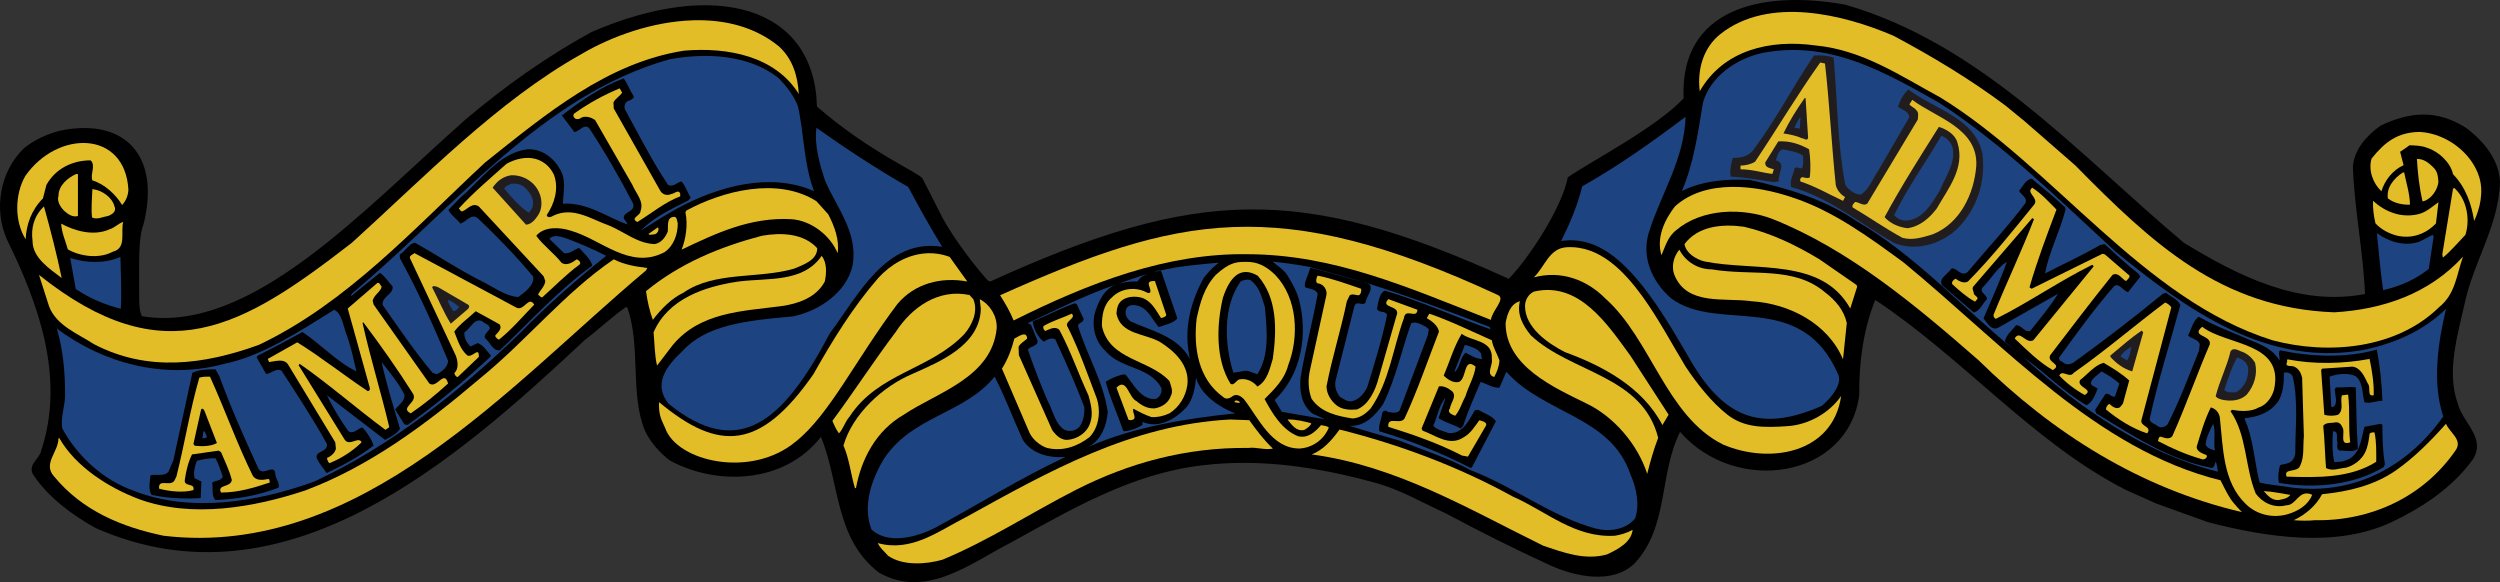 <?xml version="1.0" encoding="UTF-8" standalone="no"?>
<!-- Created with Inkscape (http://www.inkscape.org/) -->
<svg
   xmlns:svg="http://www.w3.org/2000/svg"
   xmlns="http://www.w3.org/2000/svg"
   xmlns:xlink="http://www.w3.org/1999/xlink"
   version="1.0"
   width="380.754"
   height="88.66"
   id="Layer_1"
   xml:space="preserve"><rect width="100%" height="100%" fill="#333333" stroke="none"/><defs
     id="defs2272"><linearGradient
       id="linearGradient6257"><stop
         id="stop6259"
         style="stop-color:#ffffff;stop-opacity:1"
         offset="0" /><stop
         id="stop6261"
         style="stop-color:#ffffff;stop-opacity:0"
         offset="1" /></linearGradient><clipPath
       id="border"><rect
         width="25"
         height="15"
         x="-12.5"
         y="-7.5"
         id="rect9177" /></clipPath><linearGradient
       x1="147.714"
       y1="504.155"
       x2="161.583"
       y2="504.155"
       id="linearGradient6263"
       xlink:href="#linearGradient6257"
       gradientUnits="userSpaceOnUse" /><linearGradient
       x1="147.241"
       y1="515.878"
       x2="153.863"
       y2="515.878"
       id="linearGradient6265"
       xlink:href="#linearGradient6257"
       gradientUnits="userSpaceOnUse" /><linearGradient
       x1="147.179"
       y1="533.755"
       x2="163.971"
       y2="533.755"
       id="linearGradient6267"
       xlink:href="#linearGradient6257"
       gradientUnits="userSpaceOnUse" /></defs><polyline
     style="fill:#f1f2f3"
     id="polyline379"
     points="54.921,27.87 55.035,27.87 54.921,27.87  "
     transform="translate(-34.339,-12.271)" /><polyline
     style="fill:#d2422e"
     id="polyline971"
     points="58.065,83.107 58.065,83.18 58.065,83.107  "
     transform="translate(-34.339,-12.271)" /><polyline
     style="fill:#e3bd28"
     id="polyline1041"
     points="62.432,85.67 62.432,85.725 62.432,85.67  "
     transform="translate(-34.339,-12.271)" /><polyline
     style="fill:#ffffff"
     id="polyline1363"
     points="75.506,93.621 75.593,93.621 75.506,93.621  "
     transform="translate(-34.339,-12.271)" /><path
     d="M 90.098,4.873 C 83.364,8.555 76.917,13.101 70.88,18.217 C 55.198,32.081 38.192,50.947 21.598,48.154 C 21.024,46.832 21.248,44.858 21.192,43.592 C 21.248,41.277 20.964,36.303 21.853,34.192 C 24.522,23.623 18.936,17.867 9.13,19.904 C 7.126,20.441 5.267,21.265 3.63,22.592 C -0.056,26.173 -0.981,31.934 1.067,36.498 C 5.76,46.047 9.982,57.42 6.286,68.592 C 6.03,69.914 4.249,70.69 5.005,72.217 C 7.316,75.746 11.031,78.472 14.598,80.435 C 43.364,93.11 69.358,70.217 89.098,51.748 C 91.21,50.162 93.117,48.305 95.317,46.779 L 95.536,46.81 C 97.64,52.77 95.912,59.943 98.223,65.592 C 99.027,67.298 100.502,69.036 102.067,70.154 C 109.149,73.996 119.446,73.706 125.036,66.529 C 127.944,73.698 127.127,82.064 133.88,87.217 C 141.11,91.317 147.932,85.695 154.036,82.592 C 163.248,77.528 172.311,72.147 183.067,70.873 C 185.346,70.598 187.615,70.478 189.88,70.498 C 196.674,70.558 203.355,71.83 209.567,73.56 C 213.401,74.623 216.654,76.583 220.255,78.217 C 225.474,81.009 230.73,83.638 236.005,86.06 C 239.757,87.79 245.606,89.105 248.973,85.779 C 254.18,80.174 252.661,72.15 255.88,65.779 C 264.36,75.485 281.456,72.898 283.161,60.217 C 283.116,55.116 283.806,50.163 285.598,45.685 C 298.933,54.482 309.77,67.504 323.786,74.623 L 328.473,76.717 L 336.286,79.529 C 345.076,81.804 355.813,83.527 364.286,79.498 C 368.868,77.327 373.454,74.324 376.598,69.998 C 378.706,66.727 375.074,64.381 374.348,61.529 C 372.504,56.573 374.397,50.703 375.505,45.654 C 376.816,40.013 380.031,35.096 380.661,29.092 C 381.287,25.199 378.661,21.8 375.661,19.529 C 371.256,16.655 367.017,16.977 362.536,19.154 C 360.425,20.68 358.563,22.739 358.348,25.373 C 358.563,31.803 359.933,38.349 360.192,44.779 C 350.173,46.709 340.935,42.055 332.598,36.967 C 316.502,23.443 301.846,6.752 281.067,0.717 C 268.101,-1.625 255.801,1.432 256.422,14.96 C 252.341,19.353 242.75,24.32 238.783,26.992 C 237.905,31.516 233.105,39.018 229.786,42.467 C 198.231,28.066 182.305,28.546 150.817,42.873 L 150.442,42.717 C 147.227,39.135 144.058,34.424 143.099,32.287 L 140.501,27.188 C 139.962,26.308 132.363,23.132 124.42,16.226 C 124.048,0.998 108.983,-3.306 90.098,4.873 z"
     id="path5"
     style="fill:#000000" /><path
     d="M 305.466,16.102 L 308.303,18.424 L 316.045,25.169 C 327.768,37.055 338.231,46.927 355.511,47.567 C 362.956,47.134 369.994,44.715 375.127,39.082 C 374.172,41.656 374.009,44.767 371.497,46.764 C 364.997,53.146 354.622,54.094 346.095,51.82 C 326.423,45.664 312.833,25.481 295.502,14.832 C 289.454,11.561 283.694,7.62 276.579,6.931 C 269.537,5.938 262.474,7.62 258.877,13.891 C 258.47,10.672 259.37,7.309 262,5.201 C 269.378,-0.644 280.801,2.186 288.394,5.453 C 294.228,8.564 300.029,12.035 305.466,16.102"
     id="path1701"
     style="fill:#e3bd28" /><path
     d="M 105.567,3.092 C 99.455,3.271 93.188,5.495 88.536,8.248 C 75.735,15.419 64.703,26.91 53.598,36.967 C 36.859,49.95 24.955,57.019 5.942,41.873 L 7.473,46.654 C 8.581,49.591 11.875,50.826 14.286,52.404 C 22.521,56.715 31.129,55.52 39.411,52.529 C 52.841,46.155 63.097,34.76 73.88,24.748 C 83.266,17.258 92.519,9.554 104.161,7.717 C 110.902,7.142 118.083,8.573 121.661,14.31 C 121.494,11.629 120.772,9.036 118.661,7.092 C 114.971,4.051 110.321,2.952 105.567,3.092 z"
     id="path1707"
     style="fill:#e3bd28" /><path
     d="M 295.291,15.624 C 305.137,22.014 313.626,30.433 322.212,38.333 C 333.017,47.13 345.403,56.201 360.474,53.194 C 364.952,52.153 369.056,50.408 372.542,47.03 C 371.331,52.038 370.379,58.309 372.116,63.432 C 366.69,71.073 358.615,75.377 349.196,74.277 C 347.514,73.958 345.781,73.907 344.136,73.488 C 343.343,70.325 343.191,66.788 341.888,63.887 L 341.888,63.684 C 343.873,63.524 345.932,62.78 347.081,60.95 C 347.729,59.735 347.877,58.257 347.829,56.776 C 348.407,56.572 349.096,56.942 349.196,57.42 C 350.044,61.094 349.577,65.11 349.577,68.851 C 349.577,69.588 349.196,70.325 348.459,70.536 C 348.092,70.695 347.61,70.695 347.247,70.855 C 347.036,71.651 346.888,72.751 347.081,73.54 C 352.511,74.481 358.582,73.866 363.063,71.125 L 363.219,70.699 C 362.897,68.688 362.841,66.791 362.841,64.687 L 362.574,64.543 L 360.108,65.006 C 359.582,66.91 359.467,69.432 357.215,70.129 C 356.681,70.38 356.115,70.332 355.515,70.38 C 355.2,68.954 355.2,67.328 355.315,65.691 C 356.307,65.632 355.729,66.906 355.989,67.369 C 355.989,67.854 355.774,68.636 356.522,68.636 C 357.47,68.591 358.422,68.954 359.108,68.325 C 358.885,65.265 358.885,61.902 358.793,59.005 C 357.833,58.839 356.833,59.057 355.778,59.005 L 355.589,59.265 C 355.589,60.113 356.148,61.528 355.318,61.998 L 355.059,61.998 L 354.803,57.361 C 355.959,56.942 357.637,56.731 358.796,57.309 C 359.956,58.309 359.741,59.935 360.111,61.257 C 360.9,61.524 361.908,61.039 362.845,61.039 C 362.752,58.52 362.489,55.831 362,53.242 C 357.3,54.564 351.981,54.357 347.247,53.349 C 346.888,53.768 347.299,54.353 347.151,54.883 C 346.299,53.349 344.51,52.509 342.988,51.923 C 340.299,50.716 337.509,49.768 334.869,48.234 C 333.976,48.879 333.761,50.138 333.246,51.086 C 333.765,51.664 334.657,51.557 335.032,52.401 L 334.913,53.405 C 333.402,57.146 331.965,61.039 330.127,64.624 C 329.757,65.043 329.072,65.254 328.594,64.891 C 328.224,64.528 327.546,64.465 327.39,63.88 C 328.657,57.939 330.498,52.29 332.072,46.453 C 331.661,45.556 330.657,45.238 329.913,44.601 L 329.45,44.708 C 325.031,48.338 320.386,51.92 315.682,55.298 C 315.163,55.509 314.582,55.616 314.163,55.138 C 313.848,55.038 313.578,54.827 313.578,54.501 C 316.274,50.76 319.019,46.979 322.012,43.549 C 322.86,43.071 323.331,44.338 324.12,44.489 L 325.975,42.123 L 325.709,41.704 C 323.964,40.33 322.119,38.637 320.538,37.167 L 319.845,37.319 C 317.115,38.904 314.219,40.219 311.467,41.645 C 312.056,38.382 313.73,35.27 314.578,31.951 L 314.53,31.581 C 312.833,29.996 311.104,28.577 309.422,27.203 C 308.463,27.414 308.107,28.366 307.514,29.047 C 307.726,29.633 308.889,30.103 308.463,30.951 C 305.877,34.429 302.522,38.011 299.725,41.374 C 298.721,42.33 297.966,40.645 297.188,40.911 C 296.717,41.752 295.191,42.33 295.773,43.438 L 300.614,47.605 C 301.57,47.338 301.936,46.23 302.618,45.549 C 302.662,44.86 301.355,44.545 301.988,43.749 C 303.244,42.489 304.151,40.804 305.659,39.856 C 304.614,42.8 303.307,45.649 302.096,48.486 C 302.71,49.231 303.307,50.49 304.418,49.86 L 313.426,44.752 C 312.315,46.597 310.733,48.486 309.211,50.394 C 308.307,50.705 307.889,49.445 307.037,49.542 C 306.459,50.338 305.518,50.968 305.351,52.023 L 307.037,53.49 C 299.032,47.016 291.765,38.9 282.853,33.74 C 277.953,30.362 272.312,28.684 266.519,27.41 C 262.929,27.199 259.148,27.57 256.147,29.103 C 257.885,25.095 258.614,20.306 259.366,15.609 C 260.522,11.602 264.515,8.916 268.36,8.079 C 278.638,6.038 287.128,11.039 295.291,15.624"
     id="path1721"
     style="fill:#1d4480" /><path
     d="M 279.264,8.775 C 279.849,15.317 279.849,22.165 281.064,28.221 C 281.638,28.959 282.487,29.64 283.435,29.64 C 284.746,28.744 285.231,27.166 286.176,25.792 L 290.765,17.891 C 290.802,16.943 289.65,16.739 289.076,16.258 C 289.335,15.317 289.92,14.306 290.654,13.624 C 294.55,16.635 300.784,17.891 301.933,23.432 C 302.462,27.796 301.036,31.963 297.966,34.97 C 295.499,37.178 291.917,38.285 288.602,37.067 C 283.435,34.174 278.579,30.062 272.797,28.481 C 272.53,27.481 273.164,26.536 273.323,25.595 C 273.693,25.336 274.116,25.747 274.482,25.595 C 274.686,25.018 274.641,24.273 274.586,23.677 C 273.63,23.099 272.53,22.954 271.482,22.736 C 270.741,23.047 270.689,23.843 270.474,24.421 C 272.152,24.847 270.693,26.532 270.908,27.64 L 270.16,27.74 C 268,27.421 265.837,27.003 263.574,26.899 C 263.407,25.958 263.678,24.947 263.896,24.054 C 265.207,24.054 266.519,23.788 267.259,22.521 C 270.634,17.991 273.104,13.087 276.271,8.457 C 277.223,8.361 278.379,8.464 279.264,8.775"
     id="path1723"
     style="fill:#211d1e" /><path
     d="M 121.507,16.102 C 122.459,20.254 122.411,25.11 123.992,29.118 C 117.184,26.114 109.232,28.481 103.22,31.7 C 101.32,32.755 99.431,33.963 97.601,35.122 C 99.324,33.285 101.954,31.959 104.391,30.751 C 104.698,30.644 105.069,30.373 105.18,30.07 C 104.698,29.325 104.446,28.377 103.809,27.64 C 103.072,27.74 102.646,28.536 101.757,28.17 C 99.276,24.473 97.287,20.48 95.168,16.632 C 95.009,16.154 95.216,15.417 95.842,15.317 C 96.101,15.209 96.487,15.05 96.535,14.68 C 95.961,13.831 95.586,12.783 95.009,11.939 C 91.634,13.154 88.527,15.317 85.571,17.58 L 87.471,20.106 C 88.201,20.062 88.99,18.739 89.738,19.528 C 92.212,23.269 94.427,27.17 96.435,31.025 C 96.801,32.337 94.846,32.185 95.009,33.289 C 95.216,33.607 95.483,33.866 95.586,34.185 C 92.368,33.07 89.523,30.807 85.73,31.022 C 85.782,29.277 86.263,27.484 85.36,25.906 C 84.374,24.062 82.522,22.591 80.248,22.743 C 75.985,23.314 73.14,27.584 70.136,30.073 L 68.295,31.963 C 68.61,32.707 69.61,33.389 70.136,34.066 C 71.033,33.755 71.825,32.381 72.825,33.285 C 75.611,35.911 78.718,39.13 81.207,42.134 C 81.411,43.449 79.937,44.501 78.922,45.245 C 76.918,45.078 75.237,43.763 73.451,42.871 C 69.933,41.126 66.599,38.863 63.18,36.959 C 62.176,37.178 61.713,38.333 60.873,38.752 L 60.917,39.345 C 63.702,44.401 66.025,49.608 68.24,54.935 C 68.24,55.89 67.292,56.627 66.499,56.998 L 65.877,56.772 C 63.18,53.568 60.75,49.979 58.276,46.456 C 58.12,45.141 59.91,44.871 59.809,43.656 C 59.176,42.967 58.646,42.071 57.861,41.545 L 53.428,45.141 L 53.59,44.715 C 69.14,31.7 82.578,14.469 101.954,9.035 C 107.702,7.979 114.025,8.361 118.503,11.828 C 119.825,13.15 120.877,14.561 121.507,16.102"
     id="path1725"
     style="fill:#1d4480" /><path
     d="M 277.949,9.679 C 278.642,15.783 278.953,22.106 279.59,28.17 C 279.746,28.899 280.32,29.636 281.009,30.007 L 280.694,30.592 C 278.638,29.636 276.479,28.377 274.219,27.64 C 274.064,27.373 274.267,26.903 274.586,27.003 C 274.953,27.07 275.382,27.221 275.642,27.003 C 275.79,25.744 275.738,24.058 275.53,22.736 C 274.116,21.939 272.53,21.421 270.837,21.536 L 268.845,24.747 C 268.789,25.595 269.686,25.595 270.156,25.788 L 269.937,26.484 C 268.404,26.318 266.896,25.788 265.085,25.788 L 265.085,25.218 C 265.83,25.218 266.678,25.014 267.3,24.632 C 270.686,19.584 273.738,14.417 277.223,9.52 L 277.949,9.679"
     id="path1727"
     style="fill:#e3bd28" /><path
     d="M 94.749,14.098 C 94.427,14.676 93.686,14.994 93.427,15.624 L 93.475,16.521 L 100.594,29.114 C 100.957,29.644 101.594,29.851 102.287,29.533 C 102.646,29.533 103.394,28.744 103.598,29.533 L 103.598,29.903 C 101.228,30.799 99.164,32.537 97.068,33.811 C 95.905,33.218 97.546,32.855 97.546,32.177 C 98.127,30.644 96.853,29.477 96.32,28.17 L 90.623,18.265 C 90.049,17.887 89.308,17.628 88.59,17.887 C 88.153,18.265 87.471,18.265 87.312,17.628 L 87.415,17.317 C 89.638,15.732 91.942,14.465 94.379,13.461 L 94.749,14.098"
     id="path1735"
     style="fill:#e3bd28" /><path
     d="M 275.379,21.006 C 275.212,21.576 274.682,21.006 274.412,21.058 C 273.53,20.632 272.571,20.48 271.619,20.321 C 272.527,18.424 273.627,16.684 274.853,14.939 L 274.993,14.939 L 275.379,21.006"
     id="path1739"
     style="fill:#211d1e" /><path
     d="M 300.984,25.332 C 300.651,29.477 298.562,34.022 294.339,35.692 C 292.873,36.126 291.332,36.655 289.75,36.222 C 287.128,34.803 284.746,33.118 282.164,31.592 C 282.009,31.214 282.331,31.022 282.542,30.751 C 283.161,30.803 283.801,31.44 284.387,31.018 L 292.084,18.206 C 292.113,17.684 292.284,17.091 291.81,16.739 C 291.561,16.361 291.117,16.306 290.806,15.887 L 291.239,15.206 C 294.762,17.887 301.351,19.524 300.984,25.332"
     id="path1741"
     style="fill:#e3bd28" /><path
     d="M 256.723,17.779 C 251.616,21.627 246.411,25.328 240.973,28.373 C 240.244,31.38 239.066,34.076 237.755,36.717 C 239.499,36.402 241.419,36.697 243.036,37.404 C 249.06,40.039 254.067,49.071 257.531,54.998 C 263.06,64.461 268.99,65.485 277.433,61.835 C 278.761,60.737 280.539,58.685 280.005,57.123 C 274.309,43.899 261.753,50.837 254.505,45.435 C 251.501,42.802 249.823,38.897 251.286,34.904 C 253.134,29.263 256.512,24.161 256.723,17.779 z"
     id="path1745"
     style="fill:#1d4480" /><path
     d="M 273.323,19.473 C 273.478,18.895 273.853,18.265 274.219,17.839 L 274.116,19.584 L 273.323,19.473"
     id="path1747"
     style="fill:#1d4480" /><path
     d="M 298.143,21.795 C 299.295,25.592 296.714,28.696 294.973,31.751 C 293.873,33.218 292.347,34.537 290.498,34.755 C 289.18,34.611 287.861,34.026 287.024,33.07 C 289.55,28.381 292.443,23.847 295.291,19.324 C 296.458,19.684 297.825,20.48 298.143,21.795"
     id="path1751"
     style="fill:#211d1e" /><path
     d="M 124.348,19.467 C 123.996,22.156 124.841,24.961 125.63,27.435 C 127.374,31.602 130.737,35.372 129.848,40.435 C 128.919,44.607 124.665,47.372 120.786,48.185 C 113.561,48.826 107.556,49.475 103.88,53.521 C 101.405,55.831 99.441,58.564 101.845,61.508 C 112.364,69.986 119.178,64.531 126.411,50.717 C 130.678,45.075 134.915,36.217 143.505,37.592 C 141.712,34.706 139.947,31.526 138.317,28.467 C 133.528,25.733 128.889,22.685 124.348,19.467 z"
     id="path1753"
     style="fill:#1d4480" /><path
     d="M 361.192,24.154 C 360.666,25.947 361.429,27.96 362.692,29.123 C 363.214,27.43 364.437,25.891 366.067,25.154 L 365.536,23.092 C 364.968,23.507 366.405,22.564 366.973,22.123 C 367.849,22.152 368.846,22.176 369.692,22.529 C 371.385,23.051 373.228,24.744 373.598,26.529 C 375.539,28.533 376.402,31.028 376.817,33.654 C 377.706,31.758 378.287,29.268 377.598,26.998 C 376.446,23.209 372.492,20.31 368.536,20.092 C 365.184,20.136 363.24,21.591 361.192,24.154 z"
     id="path1757"
     style="fill:#e3bd28" /><path
     d="M 297.403,22.525 C 297.825,25.014 296.295,26.851 295.499,28.899 C 294.339,30.803 292.876,33.492 290.272,33.603 C 289.55,33.603 288.917,33.285 288.487,32.755 C 290.498,28.588 293.299,24.747 295.654,20.688 C 296.458,20.906 297.184,21.747 297.403,22.525"
     id="path1759"
     style="fill:#1d4480" /><path
     d="M 19.558,28.899 C 19.506,29.803 19.184,30.592 18.595,31.222 C 17.662,29.644 15.906,28.01 14.072,27.481 C 13.698,26.532 14.647,25.218 13.798,24.421 C 11.02,24.421 8.439,25.688 7.065,28.17 L 6.539,30.225 C 4.794,31.963 4.009,34.181 3.905,36.441 C 2.212,33.755 2.212,29.648 3.853,26.803 C 8.745,19.779 19.039,19.794 19.558,28.899 z"
     id="path1763"
     style="fill:#e3bd28" /><path
     d="M 84.374,26.636 C 85.152,28.74 84.423,31.062 83.267,32.755 C 83.371,33.285 84.041,33.022 84.256,32.855 C 87.312,31.388 90.108,33.433 92.742,34.337 C 95.123,35.322 97.02,37.063 99.698,37.174 C 100.75,37.007 101.372,36.067 101.694,35.278 C 101.813,34.437 101.442,33.063 102.691,33.022 C 103.128,33.022 103.128,33.752 103.224,34.022 C 103.224,35.644 102.646,37.393 101.231,38.393 C 95.961,41.185 91.582,36.441 86.897,35.122 C 85.315,34.607 82.882,34.44 81.671,35.911 C 82.789,37.444 84.374,38.552 85.523,40.019 C 86.3,40.548 87.212,39.967 87.841,39.489 C 88.153,39.604 88.634,40.074 88.201,40.337 C 86.149,41.863 84.467,43.6 82.582,45.293 C 82.308,45.293 82.148,44.982 81.941,44.875 C 82.308,44.138 82.937,43.66 83.056,42.812 L 82.789,42.074 L 72.925,31.44 C 71.981,30.803 71.251,31.803 70.458,32.177 C 70.196,32.27 70.081,31.959 69.881,31.751 C 72.136,29.277 74.614,27.214 77.141,24.951 C 78.455,24.214 80.152,23.791 81.615,24.214 C 82.882,24.58 83.841,25.477 84.374,26.636"
     id="path1765"
     style="fill:#e3bd28" /><path
     d="M 370.582,25.477 C 371.22,26.047 371.323,26.851 371.375,27.74 C 371.22,28.899 370.371,30.222 369.156,30.64 L 368.942,30.64 C 368.482,28.584 368.219,26.421 368.101,24.21 C 369.112,24.169 369.905,24.799 370.582,25.477"
     id="path1767"
     style="fill:#e3bd28" /><path
     d="M 367.045,31.17 C 365.897,31.214 364.641,30.951 363.678,30.222 C 363.419,28.588 364.578,27.155 365.967,26.266 L 366.156,26.266 C 366.475,27.844 367.001,29.436 367.045,31.17"
     id="path1773"
     style="fill:#e3bd28" /><path
     d="M 11.869,32.9 C 11.165,33.118 10.435,32.703 9.846,32.177 C 9.18,31.54 8.646,30.644 8.905,29.855 C 8.905,28.221 10.328,27.062 11.646,26.484 L 11.869,26.536 L 11.869,32.9"
     id="path1775"
     style="fill:#e3bd28" /><path
     d="M 82.196,29.536 C 82.582,30.485 82.582,31.8 82,32.703 C 81.574,33.385 80.9,34.215 80.107,34.215 L 75.029,28.584 C 75.766,27.477 76.729,26.847 77.881,26.688 C 79.77,26.636 81.574,27.792 82.196,29.536"
     id="path1777"
     style="fill:#211d1e" /><path
     d="M 80.248,28.899 C 80.993,29.696 81.57,30.859 80.896,31.959 C 80.73,32.118 80.682,32.329 80.515,32.377 C 79.196,31.537 77.829,30.003 76.774,28.696 C 77.04,28.318 77.411,28.218 77.774,28.007 C 78.774,27.844 79.681,28.17 80.248,28.899"
     id="path1781"
     style="fill:#1d4480" /><path
     d="M 263.692,28.467 C 260.513,28.519 257.443,29.322 255.098,31.435 C 253.52,33.491 252.243,36.139 253.036,38.873 C 253.61,37.61 253.975,36.06 255.286,35.06 C 259.182,31.741 265.426,31.58 270.005,33.373 C 281.543,37.969 291.714,46.446 301.348,54.873 C 312.715,66.048 325.942,74.355 341.442,77.998 C 341.442,77.998 340.217,76.714 339.786,76.092 C 339.215,75.268 338.192,73.154 338.192,73.154 C 319.272,68.472 305.29,52.612 289.911,39.967 C 284.54,36.025 279.106,32.06 272.942,30.06 C 270.151,29.112 266.872,28.414 263.692,28.467 z"
     id="path1783"
     style="fill:#e3bd28" /><path
     d="M 313.204,31.918 C 311.722,35.859 310.255,39.711 309.096,43.76 L 309.418,43.978 L 320.216,38.645 L 320.579,38.752 L 324.327,41.978 C 324.386,42.341 323.957,42.608 323.794,42.812 C 323.164,42.5 322.638,41.385 321.742,41.863 C 318.475,45.93 315.471,49.871 312.252,54.09 C 311.667,55.253 314.211,55.457 312.633,56.361 C 310.518,55.146 308.563,53.194 306.84,51.557 C 307.629,50.138 308.507,52.453 309.685,51.816 L 318.845,40.604 C 318.845,40.445 318.697,40.337 318.634,40.337 C 313.63,42.812 308.952,46.082 303.977,48.556 C 303.766,48.497 303.57,48.238 303.625,47.927 C 305.614,43.03 307.885,38.289 309.781,33.385 L 309.518,33.218 L 300.562,43.608 C 300.255,43.978 300.614,44.345 300.614,44.715 C 300.658,44.982 301.355,45.245 301.147,45.564 C 300.995,45.664 300.936,45.882 300.788,45.934 C 299.503,45.245 298.406,44.249 297.347,43.293 C 297.188,42.975 297.447,42.656 297.829,42.445 C 298.351,42.815 299.095,43.241 299.725,42.871 C 303.41,39.13 306.618,35.074 309.885,31.062 C 310.418,30.062 308.511,29.325 309.518,28.588 C 310.889,29.477 312.104,30.803 313.204,31.918"
     id="path1785"
     style="fill:#e3bd28" /><path
     d="M 375.49,35.759 C 374.335,36.959 373.223,38.293 372.057,39.233 L 371.964,38.756 L 373.59,28.799 L 373.749,28.588 C 375.75,30.377 376.224,33.437 375.49,35.759"
     id="path1787"
     style="fill:#e3bd28" /><path
     d="M 126.144,32.64 C 127.089,34.44 127.882,36.604 127.567,38.552 C 126.459,35.859 123.566,33.603 120.566,33.385 C 114.295,33.022 109.021,35.541 103.809,38.022 C 104.446,36.437 104.798,34.226 104.391,32.329 L 104.539,32.063 C 110.073,29.059 118.459,26.903 124.344,30.644 L 126.144,32.64"
     id="path1789"
     style="fill:#e3bd28" /><path
     d="M 17.439,31.44 C 17.802,32.329 16.913,32.7 16.439,32.903 C 15.599,33.026 14.806,33.496 14.017,33.122 C 13.861,31.755 14.017,30.277 14.069,28.803 C 15.55,28.959 17.088,30.066 17.439,31.44"
     id="path1791"
     style="fill:#e3bd28" /><path
     d="M 368.223,32.64 C 369.468,32.381 370.479,31.44 371.379,30.803 L 371.001,34.022 C 369.423,35.692 367.216,36.437 364.952,35.859 C 363.8,35.541 362.686,34.97 361.789,34.022 C 361.519,32.9 361.371,31.751 361.419,30.592 C 363.275,32.277 365.693,33.218 368.223,32.64"
     id="path1793"
     style="fill:#e3bd28" /><path
     d="M 9.394,42.341 C 7.59,40.96 4.957,39.282 4.957,36.707 C 4.698,34.711 5.164,32.903 6.698,31.44 C 7.702,35.07 8.646,38.696 9.394,42.341"
     id="path1797"
     style="fill:#e3bd28" /><path
     d="M 18.762,33.803 C 18.34,35.322 19.34,37.804 17.18,38.333 C 15.173,39.441 12.228,39.078 10.328,37.978 C 9.972,36.655 9.394,35.496 9.32,34.063 C 11.38,35.178 14.28,36.022 16.706,34.911 C 17.439,34.711 18.025,34.022 18.762,33.803"
     id="path1801"
     style="fill:#e3bd28" /><path
     d="M 277.105,39.493 L 282.75,43.4 L 282.85,43.66 L 281.798,46.986 C 277.412,39.13 267.252,41.385 259.559,39.808 C 258.299,39.489 256.77,38.548 256.551,37.174 C 258.607,34.44 262.248,34.063 265.619,34.533 C 269.723,35.496 273.53,37.33 277.105,39.493"
     id="path1803"
     style="fill:#e3bd28" /><path
     d="M 99.642,35.692 C 99.324,35.692 98.968,35.859 98.75,35.641 L 100.224,34.607 C 100.439,35.122 100.065,35.641 99.642,35.692"
     id="path1805"
     style="fill:#e3bd28" /><path
     d="M 368.49,36.807 L 370.479,35.759 L 370.649,36.026 L 369.905,40.96 C 367.838,42.608 365.478,43.608 362.956,44.186 C 362.53,41.334 362.311,38.333 361.997,35.496 C 363.8,36.807 366.156,37.596 368.49,36.807"
     id="path1807"
     style="fill:#1d4480" /><path
     d="M 124.467,37.804 C 124.467,39.648 122.296,40.337 120.925,40.922 C 115.458,42.5 108.865,41.285 104.124,44.552 C 102.161,45.501 100.642,47.127 99.431,48.712 C 98.968,47.497 98.59,45.875 98.39,44.341 C 103.598,40.074 109.665,37.593 116.036,35.907 C 119.025,35.381 122.411,35.541 124.467,37.804"
     id="path1809"
     style="fill:#e3bd28" /><path
     d="M 92.327,38.963 C 87.793,42.6 83.526,46.293 79.363,50.568 C 70.081,59.624 59.384,68.002 47.89,73.329 C 39.478,76.381 29.089,78.225 20.236,74.696 C 15.806,73.118 11.798,69.536 9.487,65.261 C 9.176,63.524 9.968,61.732 9.913,59.994 C 9.913,56.624 9.591,53.142 8.646,50.034 C 15.695,55.309 25.033,57.891 34.141,55.416 C 40.015,54.22 45.685,50.394 50.905,47.182 C 52.057,47.767 52.224,49.397 52.639,50.568 C 53.376,52.457 53.805,54.509 54.283,56.564 C 51.264,55.098 48.842,52.405 46.064,50.568 C 43.797,51.82 41.519,53.035 39.2,54.198 L 39.097,54.457 L 40.523,56.939 C 41.304,56.939 42.049,55.99 42.886,56.461 C 45.271,60.157 47.69,63.784 49.798,67.625 C 49.998,68.947 47.69,68.628 48.323,69.954 C 48.679,70.692 49.268,71.321 49.742,72.051 C 52.224,70.851 54.691,69.584 56.909,67.847 C 56.535,66.784 55.957,65.943 55.217,65.106 C 54.487,65.199 53.898,66.206 53.061,65.684 C 51.838,63.939 50.683,62.095 49.798,60.202 L 58.646,66.995 C 59.439,66.576 60.343,66.147 60.917,65.317 C 59.958,62.046 58.865,58.524 58.12,55.146 C 59.284,56.62 60.706,58.309 61.591,60.109 C 61.713,61.094 60.75,61.628 60.176,62.365 L 61.591,64.628 L 62.069,64.728 C 66.391,61.624 70.662,58.087 74.67,54.353 L 74.763,54.135 C 74.088,53.405 73.655,52.609 72.773,52.246 L 71.67,52.768 C 71.084,52.246 70.662,51.453 70.725,50.605 C 71.607,50.134 72.199,48.342 73.451,48.927 C 73.781,49.29 74.503,49.39 74.614,49.968 C 74.448,50.497 73.514,50.971 73.922,51.553 C 74.67,52.138 75.029,53.498 76.14,53.346 C 80.515,49.194 85.049,44.178 90.216,40.441 C 89.953,39.485 88.941,38.545 88.201,37.756 C 87.415,38.015 86.734,38.748 85.9,38.545 L 83.674,36.381 C 84.256,35.685 85.315,36.018 85.993,36.215 C 88.153,37.011 90.264,37.907 92.327,38.963"
     id="path1811"
     style="fill:#1d4480" /><path
     d="M 238.661,37.654 C 235.916,37.761 235.287,40.662 233.598,42.248 C 237.762,41.133 241.684,42.598 244.536,45.498 C 251.465,51.691 253.781,63.371 262.38,67.685 C 269.475,70.747 279.148,69.091 280.411,60.31 C 278.58,62.926 275.461,64.673 272.296,64.899 C 268.648,65.159 265.644,65.165 263.068,63.144 C 260.665,61.258 258.417,58.39 256.723,55.842 C 254.56,52.26 252.596,48.545 250.13,45.123 C 247.322,41.274 243.606,37.387 238.661,37.654 z"
     id="path1815"
     style="fill:#e3bd28" /><path
     d="M 260.711,41.026 C 266.896,42.074 273.16,40.448 278.001,44.556 C 279.531,45.715 280.849,47.249 281.268,49.201 L 280.694,54.727 C 278.42,49.294 272.534,46.241 266.774,45.878 C 262.611,45.293 256.981,46.601 255.029,41.915 C 254.507,40.656 254.877,39.078 255.766,38.022 C 256.718,39.867 258.611,41.026 260.711,41.026"
     id="path1817"
     style="fill:#e3bd28" /><path
     d="M 78.574,46.812 C 79.77,47.556 80.515,44.93 81.363,46.401 C 79.567,48.238 77.985,50.142 75.989,51.727 C 75.766,51.668 75.463,51.349 75.407,51.142 C 75.766,50.612 76.563,50.142 76.085,49.397 L 72.455,47.401 C 71.518,48.29 69.977,49.397 69.184,50.505 C 69.718,51.82 70.081,53.198 71.188,54.142 C 71.981,54.512 72.988,52.675 72.925,54.361 L 69.718,57.42 C 69.347,57.361 69.347,57.153 69.184,56.835 C 69.881,56.205 69.762,55.042 69.41,54.142 L 62.447,39.341 C 62.291,38.915 62.91,38.756 63.125,38.552 L 78.574,46.812"
     id="path1819"
     style="fill:#e3bd28" /><path
     d="M 140.911,38.592 C 138.21,38.798 135.67,40.241 133.755,42.342 C 129.795,46.912 126.772,51.883 123.88,56.998 C 115.802,68.593 109.491,68.847 100.38,61.248 C 100.271,63.31 100.801,64.004 101.319,65.219 C 103.119,70.295 114.407,72.935 121.209,67.24 C 126.329,63.183 130.43,54.576 136.692,46.279 C 139.326,43.175 143.302,42.136 147.317,42.873 L 144.63,39.123 C 143.382,38.661 142.139,38.498 140.911,38.592 z"
     id="path1821"
     style="fill:#e3bd28" /><path
     d="M 152.317,44.967 C 153.102,46.226 153.854,47.488 154.38,48.81 C 165.868,43.071 177.718,38.504 190.067,38.717 C 203.231,38.772 214.393,43.766 227.067,48.717 C 227.267,47.25 229.344,45.546 228.16,44.946 C 194.583,29.354 179.319,32.89 152.317,44.967 z"
     id="path1823"
     style="fill:#e3bd28" /><path
     d="M 125.618,42.871 C 124.3,45.345 121.563,46.241 119.088,46.612 C 113.073,47.401 106.698,47.501 102.487,52.516 L 100.068,55.679 C 99.698,54.146 99.698,52.301 99.542,50.616 C 101.757,45.449 107.447,43.612 112.491,42.874 C 117.025,42.297 122.296,43.086 125.141,38.967 C 125.985,40.019 125.878,41.656 125.618,42.871"
     id="path1825"
     style="fill:#e3bd28" /><path
     d="M 18.34,39.13 C 18.395,42.074 18.547,44.245 18.395,47.03 C 15.962,46.408 13.65,45.445 11.543,44.026 L 10.694,39.282 C 13.117,40.078 15.962,40.178 18.34,39.13"
     id="path1827"
     style="fill:#1d4480" /><path
     d="M 98.59,40.815 L 98.39,41.185 C 77.647,58.602 54.886,85.139 24.922,81.596 C 18.595,80.281 12.535,77.807 8.22,72.54 C 6.487,70.636 8.905,68.799 8.905,66.788 L 9.005,66.688 C 11.539,71.121 16.554,74.277 21.18,76.022 C 29.244,78.966 38.73,77.274 46.479,74.699 C 56.18,71.073 64.814,64.687 72.988,57.728 C 80.152,51.934 85.941,44.612 93.475,39.496 C 95.12,40.337 96.853,40.604 98.59,40.815"
     id="path1831"
     style="fill:#e3bd28" /><path
     d="M 185.633,40.005 C 182.95,40.24 179.329,40.555 176.692,41.217 L 176.88,41.373 L 179.317,48.498 C 178.673,49.242 177.514,49.447 176.473,49.81 C 175.51,48.703 174.951,47.145 173.473,46.623 C 172.833,46.412 171.891,46.292 171.536,47.029 C 171.214,47.877 171.635,48.502 172.161,48.935 C 175.376,50.413 179.334,51.176 181.223,54.654 C 180.216,50.124 181.291,46.08 183.343,42.291 C 184.313,41.161 184.443,40.959 185.633,40.005 z M 176.692,41.217 L 176.661,41.185 L 176.411,41.185 C 176.166,41.291 175.9,41.379 175.63,41.467 C 175.983,41.37 176.338,41.306 176.692,41.217 z M 193.823,39.847 C 194.702,40.62 195.276,40.862 195.973,41.779 C 196.714,42.987 197.436,44.186 197.817,45.56 C 199.221,50.827 198.285,56.987 194.13,60.935 L 195.223,62.717 L 201.817,63.873 L 199.848,62.967 C 198.263,61.644 197.897,59.747 198.067,57.592 C 198.786,53.206 199.914,49.035 200.692,44.717 C 200.333,43.979 199.386,44.014 198.786,43.748 C 198.591,43.145 198.961,42.603 199.098,42.029 L 199.13,42.029 L 199.567,40.779 C 201.199,41.143 206.143,42.614 207.63,42.935 L 199.317,40.623 C 197.69,40.32 195.444,40.004 193.823,39.847 z M 207.63,42.935 C 207.849,43.003 208.065,43.085 208.286,43.154 C 208.205,43.113 208.142,43.062 208.036,43.029 C 207.973,43.013 207.732,42.957 207.63,42.935 z M 174.848,41.717 C 173.329,42.16 171.814,42.658 170.317,43.248 C 171.21,42.977 172.147,42.814 173.255,42.873 C 173.564,42.277 174.175,41.958 174.848,41.717 z M 208.317,43.154 C 209.481,43.772 208.018,45.209 207.973,46.092 C 207.44,46.68 206.645,45.703 206.286,46.592 L 203.473,57.717 C 203.158,58.665 203.493,59.746 204.067,60.435 C 204.656,60.746 205.219,61.327 206.067,61.06 C 207.082,60.749 207.742,59.939 208.223,58.998 C 209.323,55.416 210.458,51.815 211.255,47.967 C 210.992,47.244 209.927,47.718 209.723,47.029 C 209.927,46.029 210.031,44.77 210.88,44.248 C 216.454,45.885 221.589,48.25 227.005,50.154 C 226.916,50.047 226.911,49.862 226.911,49.81 C 221.45,47.7 214.739,45.178 208.317,43.154 z"
     id="path1833"
     style="fill:#1d4480" /><path
     d="M 185.161,41.873 C 183.401,43.769 182.784,46.083 182.255,48.498 C 181.729,52.983 182.521,57.735 186.255,60.435 C 186.729,60.913 187.329,60.673 187.755,60.31 C 188.421,59.929 189.005,60.36 189.442,60.779 C 191.694,63.672 193.651,68.31 197.911,68.31 C 199.863,68.21 201.642,66.967 202.38,65.123 C 202.124,64.852 201.607,64.855 201.192,64.748 C 200.299,65.803 199.174,66.806 197.692,66.435 C 195.273,65.487 193.75,62.942 192.598,60.779 C 194.124,59.249 195.67,57.719 196.192,55.623 C 197.877,51.289 197.646,45.455 194.223,41.873 C 192.119,39.842 190.655,39.872 189.411,39.888 C 188.297,39.902 187.202,39.998 185.161,41.873 z M 191.554,41.992 C 194.551,45.37 194.474,50.235 193.848,54.654 C 193.374,56.187 193.02,58.025 191.505,58.873 C 190.905,58.136 189.897,57.575 188.786,57.779 C 188.267,57.886 187.906,58.882 187.38,58.404 C 185.124,54.722 185.258,49.553 186.255,45.342 C 187.281,42.255 188.889,40.434 191.554,41.992 z"
     id="path1839"
     style="fill:#e3bd28" /><path
     d="M 207.292,43.975 C 207.392,44.345 207.229,44.93 206.877,44.978 C 206.443,44.927 205.914,44.712 205.562,44.978 L 205.125,45.875 C 204.232,50.245 202.873,54.453 202.032,58.831 C 202.032,59.991 202.702,61.039 203.551,61.724 C 204.399,62.409 205.606,62.461 206.658,62.361 C 208.447,61.672 209.458,59.461 209.929,57.716 L 212.674,48.13 C 213.466,46.393 210.084,47.023 211.448,45.556 L 215.881,47.179 C 215.778,48.66 214.04,46.808 213.822,48.445 C 212.144,53.031 211.614,58.091 208.762,62.198 C 207.981,63.046 207.095,63.68 205.98,63.732 C 203.662,63.361 201.18,62.835 199.754,60.728 C 199.224,59.361 199.184,57.716 199.539,56.25 L 202.028,44.871 C 202.125,44.134 201.643,43.397 200.906,43.186 C 200.332,43.186 200.443,42.649 200.547,42.237 L 200.691,41.978 C 202.962,42.441 205.121,43.237 207.292,43.975"
     id="path1845"
     style="fill:#e3bd28" /><path
     d="M 192.642,46.76 C 192.957,50.245 193.387,54.09 191.494,56.998 C 190.894,56.831 190.268,56.461 189.694,56.461 L 187.846,56.772 C 186.479,52.453 186.22,46.664 188.953,42.867 C 189.379,42.608 190.109,42.497 190.527,42.708 C 191.853,43.76 192.176,45.293 192.642,46.76"
     id="path1847"
     style="fill:#1d4480" /><path
     d="M 177.63,47.971 C 177.519,48.29 177.152,48.349 176.834,48.449 C 176.048,47.249 175.367,45.823 173.889,45.345 C 172.941,45.078 171.785,45.134 170.989,45.664 C 170.204,46.193 170.1,46.986 170.037,47.767 C 170.67,50.979 174.415,50.771 176.671,52.086 C 178.945,53.505 181.215,55.676 180.834,58.668 C 180.575,60.361 179.634,61.995 178.108,62.95 C 177.252,63.361 176.308,63.572 175.367,63.521 C 174.415,63.202 173.467,62.724 172.626,62.246 C 172.304,62.776 173.467,63.939 172.148,63.991 L 171.878,63.939 L 170.037,59.042 C 171.626,57.416 171.878,60.569 173.096,61.091 C 173.833,61.728 174.722,62.25 175.83,62.198 C 176.882,62.046 177.945,61.409 178.315,60.309 C 178.738,59.572 178.315,58.731 178.108,58.039 C 175.108,54.724 168.937,54.883 167.822,49.653 C 167.822,48.068 168.037,46.397 169.355,45.29 C 170.622,43.975 172.733,43.656 174.363,44.401 C 174.63,44.493 174.896,44.764 175.148,44.552 C 175.515,44.023 174.259,42.867 175.563,42.808 L 175.9,42.808 L 177.63,47.971"
     id="path1849"
     style="fill:#e3bd28" /><path
     d="M 58.124,43.66 C 58.024,44.404 56.913,44.934 56.757,45.823 L 56.913,46.401 L 65.391,58.409 C 66.558,59.261 67.658,56.201 68.24,58.409 C 66.391,60.109 64.499,61.628 62.55,62.954 C 60.754,62.05 63.873,61.261 62.825,59.843 C 60.535,56.205 57.909,52.512 55.335,49.086 L 55.217,49.201 C 56.391,54.461 58.024,59.735 59.287,65.05 L 58.706,65.469 C 54.283,62.198 50.116,58.524 45.638,55.413 L 45.479,55.624 L 52.49,66.954 C 53.22,68.054 54.642,66.376 55.068,67.365 C 53.746,68.68 52.005,69.795 50.212,70.532 C 49.957,70.473 49.842,70.003 49.801,69.743 C 50.375,69.532 51.061,68.947 51.161,68.317 L 51.061,67.362 L 43.838,55.453 C 43.16,54.564 41.897,55.035 40.989,55.142 C 40.945,55.035 40.838,54.883 40.786,54.664 L 45.271,52.138 C 49.001,54.453 52.427,57.194 56.009,59.568 C 56.228,59.568 56.391,59.357 56.331,59.098 L 52.961,46.982 L 57.498,43.075 C 57.865,43.03 57.909,43.449 58.124,43.66"
     id="path1853"
     style="fill:#e3bd28" /><path
     d="M 170.1,43.289 C 168.196,43.919 167.255,45.93 166.722,47.767 C 166.248,49.871 166.818,52.034 168.403,53.505 C 170.778,56.253 175.148,55.783 176.882,59.105 C 176.993,59.843 176.671,60.42 176.089,60.731 C 174.204,61.043 172.944,59.105 171.941,57.72 C 171.73,57.516 171.626,57.098 171.2,56.998 C 170.252,57.202 169.252,57.576 168.403,58.15 C 169.089,60.731 170.204,63.046 171.044,65.58 L 171.255,65.687 C 172.256,65.58 173.096,65.261 173.996,64.732 L 173.996,64.261 C 176.478,65.317 178.945,63.884 180.734,61.998 C 181.741,60.731 182.056,58.887 182.156,57.52 C 182.893,60.206 185.857,62.098 188.12,62.954 C 180.371,63.787 172.733,65.002 165.77,68.054 C 167.785,66.954 168.507,64.843 168.718,62.78 C 168.04,58.091 165.559,54.142 164.188,49.657 C 164.188,49.086 165.036,49.201 165.036,48.556 L 163.977,46.293 L 163.659,46.193 C 161.458,46.99 159.454,48.075 157.284,48.934 C 157.395,50.034 158.032,51.349 158.973,52.038 C 159.51,51.727 160.092,51.349 160.714,51.668 C 162.288,55.098 163.814,58.476 165.14,61.998 C 165.188,62.998 165.036,64.154 164.403,65.002 C 163.814,65.632 162.925,65.791 162.129,65.473 C 160.618,64.469 160.403,62.572 159.558,61.046 C 158.447,58.479 157.458,55.887 156.547,53.249 C 156.928,52.679 158.032,52.779 158.032,51.934 L 157.017,49.468 L 156.547,49.208 C 160.877,47.182 165.407,44.875 170.1,43.289"
     id="path1855"
     style="fill:#1d4480" /><path
     d="M 71.296,46.401 C 71.61,46.612 71.399,46.986 71.188,47.13 L 68.655,49.294 C 67.555,47.564 66.762,45.56 65.81,43.76 C 65.969,43.397 66.503,43.66 66.762,43.76 L 71.296,46.401"
     id="path1857"
     style="fill:#211d1e" /><path
     d="M 248.291,54.142 L 254.132,63.158 L 253.188,64.736 C 250.14,58.891 243.969,55.679 238.32,53.616 C 235.687,52.257 232.264,49.875 232.264,46.612 C 232.264,45.715 232.786,44.767 233.638,44.404 C 240.535,42.812 244.858,49.46 248.291,54.142"
     id="path1859"
     style="fill:#e3bd28" /><path
     d="M 148.231,45.56 C 149.024,47.397 148.068,49.46 146.913,50.834 C 141.694,56.361 133.793,56.731 129.408,63.428 C 128.678,64.261 128.463,65.258 127.782,66.002 C 127.363,65.465 127.089,64.839 126.774,64.098 C 130.097,59.62 133.038,55.035 136.419,50.564 C 138.842,46.816 142.909,43.923 147.65,44.93 L 148.231,45.56"
     id="path1861"
     style="fill:#e3bd28" /><path
     d="M 151.802,49.975 C 151.08,57.52 142.742,59.735 137.642,63.158 C 133.423,65.58 131.16,69.958 130.367,74.336 L 130.208,74.336 C 129.574,72.225 129.359,69.91 128.463,67.854 C 129.837,63.05 134.478,58.839 138.957,56.946 C 143.112,55.101 149.22,52.62 149.383,47.034 L 149.22,45.567 C 150.806,46.401 151.869,48.138 151.802,49.975"
     id="path1863"
     style="fill:#e3bd28" /><path
     d="M 69.933,46.76 C 69.718,47.027 69.41,47.397 69.04,47.397 C 68.766,46.819 68.24,46.397 68.24,45.66 C 68.825,45.878 69.41,46.29 69.933,46.76"
     id="path1865"
     style="fill:#1d4480" /><path
     d="M 231.479,45.878 C 230.994,47.927 231.953,49.612 233.164,51.086 C 239.287,56.831 250.143,57.15 252.543,66.684 C 251.869,68.428 251.354,70.266 250.869,72.166 C 249.447,67.732 245.824,63.428 241.535,61.409 C 236.75,59.042 229.279,55.779 229.308,49.197 C 229.534,47.927 230.005,46.29 231.479,45.878"
     id="path1867"
     style="fill:#e3bd28" /><path
     d="M 330.694,46.812 L 326.168,63.884 C 325.801,64.998 327.857,64.887 327.016,66.002 C 324.745,65.258 322.582,63.884 320.741,62.365 C 320.741,62.046 320.953,61.628 321.275,61.524 C 321.693,61.887 322.212,62.365 322.856,62.046 L 323.327,61.476 L 324.283,57.946 C 323.064,56.831 321.697,56.042 320.378,55.253 C 319.012,55.624 317.949,56.998 316.797,57.887 C 316.211,59.046 319.012,59.261 317.519,60.157 C 316.097,59.405 314.682,58.305 313.63,57.198 C 314.1,56.198 315.156,57.72 315.845,56.772 C 320.534,53.501 325.112,49.553 329.753,46.078 C 330.12,46.19 330.546,46.56 330.694,46.812"
     id="path1869"
     style="fill:#e3bd28" /><path
     d="M 227.208,51.82 C 227.371,52.875 227.993,53.831 228.367,54.887 C 228.312,55.835 227.99,56.624 227.578,57.42 C 226.204,57.002 227.423,55.676 227.204,54.672 C 227.423,51.727 224.152,52.038 222.619,50.838 C 221.411,52.827 220.782,55.098 219.878,57.205 C 220.467,57.783 221.359,58.413 222.256,58.154 C 223.415,57.524 222.897,54.312 224.734,55.839 C 224.567,57.313 223.682,58.739 223.2,60.324 C 222.674,61.265 222.367,62.472 221.622,63.321 C 221.204,63.161 220.308,62.843 220.83,62.206 C 220.933,61.317 221.945,60.376 221.148,59.58 C 220.571,59.109 219.878,58.739 219.152,58.842 L 216.507,65.265 L 216.659,65.584 C 218.667,66.313 220.782,68.058 222.945,66.584 C 223.986,66.013 224.634,64.906 225.308,64.002 C 225.578,64.11 226.675,64.269 226.267,64.906 L 223.571,69.543 L 222.674,69.384 C 219.093,67.539 215.348,66.217 211.444,65.006 C 211.251,63.213 213.463,64.906 213.988,63.58 C 215.929,59.368 217.452,54.89 219.156,50.508 C 218.993,49.56 218.044,48.886 217.304,48.453 L 217.678,47.771 C 220.937,48.882 223.989,50.408 227.208,51.82"
     id="path1871"
     style="fill:#e3bd28" /><path
     d="M 162.651,49.871 C 164.403,53.409 165.67,57.098 167.04,60.68 C 167.666,62.624 167.403,65.05 165.933,66.576 C 164.088,68.002 161.818,68.799 159.454,68.217 C 158.336,67.847 157.284,66.902 156.814,65.947 L 152.598,56.146 C 153.502,54.727 154.084,53.142 154.491,51.56 C 155.021,51.349 156.332,50.249 156.443,51.56 C 156.076,51.931 155.391,52.257 155.128,52.827 L 155.176,54.094 L 160.236,65.473 C 160.825,66.313 161.555,66.999 162.51,66.999 C 164.088,66.906 165.67,65.847 166.085,64.265 C 166.503,62.954 166.14,61.48 165.77,60.206 C 164.244,56.942 163.088,53.505 161.347,50.249 C 160.714,49.612 159.877,50.142 159.184,50.408 C 158.973,50.249 158.814,49.975 158.932,49.657 C 160.236,48.882 161.769,48.449 163.24,47.767 C 163.977,48.556 161.936,48.931 162.651,49.871"
     id="path1873"
     style="fill:#e3bd28" /><path
     d="M 217.618,50.182 L 217.448,51.086 L 213.14,62.569 C 212.67,62.995 211.922,62.835 211.355,62.728 C 211.04,62.365 210.607,62.569 210.507,62.954 C 210.407,63.887 209.873,64.843 210.081,65.687 C 214.822,67.106 219.459,68.951 223.897,71.229 L 224.152,71.229 L 227.83,64.154 C 227.256,63.313 226.104,62.995 225.138,62.417 L 224.63,62.469 C 223.782,63.943 222.73,66.21 220.563,65.947 C 219.822,65.628 218.759,65.469 218.293,64.839 C 218.941,63.421 219.144,61.887 220.048,60.68 L 220.093,60.787 L 219.089,63.68 C 220.093,64.369 221.356,64.628 222.46,65.258 L 222.826,64.887 C 223.567,62.624 224.563,60.357 225.523,58.146 C 226.412,58.472 227.367,59.102 228.367,59.042 L 229.419,56.62 C 235.105,63.043 245.332,63.361 248.328,72.269 C 249.232,74.273 249.758,76.907 249.025,78.963 C 247.595,80.7 245.069,81.026 243.013,80.496 C 236.212,78.651 230.582,74.121 224.041,71.64 C 220.567,69.743 216.826,68.588 213.137,67.102 C 210.599,66.373 207.973,65.628 205.499,64.839 C 207.755,65.05 209.447,63.313 210.662,61.524 C 212.57,57.676 213.459,53.349 214.922,49.242 C 215.663,48.879 216.504,49.46 217.248,49.819 L 217.618,50.182"
     id="path1879"
     style="fill:#1d4480" /><path
     d="M 346.355,59.261 C 346.092,60.361 345.243,61.676 344.032,62.046 C 342.806,62.776 341.136,62.624 339.928,62.417 L 339.713,62.628 C 342.239,66.31 341.88,71.121 343.554,75.173 C 344.599,76.599 346.355,77.429 348.192,76.959 C 349.77,76.959 350.04,74.592 351.974,75.273 L 352.14,75.373 C 351.562,76.907 350.04,77.803 348.555,78.274 C 346.184,79.011 343.658,78.381 342.017,76.74 C 338.535,73.377 338.595,68.269 338.076,63.524 C 337.913,62.78 337.443,62.25 336.709,62.05 C 335.754,63.947 335.176,65.999 334.55,68.054 C 334.55,68.684 335.283,69.003 335.809,69.214 C 335.965,69.273 336.12,69.273 336.12,69.54 C 336.028,69.799 335.754,70.01 335.432,69.958 C 333.009,69.269 330.85,68.325 328.642,67.165 C 328.798,66.954 328.694,66.421 329.168,66.528 C 329.642,66.688 330.387,66.999 330.85,66.421 C 332.905,61.85 334.55,57.102 336.55,52.457 C 336.861,50.983 333.591,51.294 335.391,49.771 C 339.187,52.672 347.87,52.086 346.355,59.261"
     id="path1881"
     style="fill:#e3bd28" /><path
     d="M 324.742,56.564 C 323.427,56.201 322.264,55.305 321.419,54.357 L 321.419,54.138 C 323.008,52.823 324.486,51.505 326.168,50.349 L 326.42,50.608 L 324.742,56.564"
     id="path1883"
     style="fill:#211d1e" /><path
     d="M 225.526,53.772 C 225.675,54.09 225.582,54.357 225.745,54.668 C 224.738,54.668 223.989,54.09 223.2,53.72 C 222.367,54.509 222.367,55.883 221.622,56.62 L 221.519,56.561 L 223.111,52.509 C 223.989,52.772 224.952,53.035 225.526,53.772"
     id="path1887"
     style="fill:#1d4480" /><path
     d="M 323.953,54.887 L 322.956,54.309 C 323.319,53.572 324.049,53.194 324.634,52.775 C 324.486,53.353 324.383,54.309 323.953,54.887"
     id="path1889"
     style="fill:#1d4480" /><path
     d="M 343.451,55.253 C 343.866,56.939 343.34,58.731 342.188,60.102 C 341.221,61.043 339.765,61.143 338.539,60.898 C 338.084,60.791 337.709,60.68 337.447,60.368 C 338.013,58.039 339.187,55.831 339.713,53.501 C 340.121,52.872 340.873,53.349 341.28,53.501 C 342.188,53.772 342.98,54.461 343.451,55.253"
     id="path1891"
     style="fill:#211d1e" /><polyline
     style="fill:#ffffff"
     id="polyline1895"
     points="92.323,136.141 92.362,136.184 92.323,136.141  "
     transform="matrix(3.704,0,0,3.704,-34.339,-450.283)" /><path
     d="M 317.786,61.728 C 318.689,61.257 319.097,60.157 319.475,59.202 C 319.097,58.831 318.515,58.883 318.423,58.305 C 318.63,57.576 319.475,57.146 320.053,56.568 C 321.056,57.098 321.997,57.72 322.786,58.405 L 322.105,60.417 C 321.527,60.509 321.264,59.839 320.675,59.991 L 319.093,62.413 L 319.252,62.95 C 324.846,66.373 330.32,70.003 336.858,71.277 C 337.272,71.225 337.272,70.692 337.439,70.321 C 337.702,70.692 337.65,71.277 337.806,71.847 C 326.738,69.054 316.786,62.246 308.233,54.457 C 311.459,56.731 314.482,59.843 317.786,61.728"
     id="path1897"
     style="fill:#1d4480" /><path
     d="M 342.395,56.042 C 342.502,57.516 341.88,58.994 340.565,59.731 C 339.976,59.783 339.187,59.839 338.761,59.405 C 339.332,57.72 339.824,56.042 340.717,54.457 C 341.495,54.668 342.239,55.146 342.395,56.042"
     id="path1899"
     style="fill:#1d4480" /><path
     d="M 360.893,54.668 C 361.263,56.461 361.578,58.409 361.519,60.202 C 360.419,60.42 361.152,59.042 360.622,58.409 C 360.104,57.361 359.578,56.042 358.311,55.835 L 353.659,56.146 L 353.511,56.364 L 353.996,63.158 C 354.574,63.369 355.507,63.369 356.104,63.158 C 357.037,62.421 356.367,61.146 356.678,60.206 C 356.989,60.206 357.263,60.106 357.622,60.106 C 357.937,62.732 357.622,64.684 357.937,67.369 C 356.144,68.006 357.293,65.691 356.733,65.054 C 356.618,64.684 356.252,64.265 355.726,64.317 C 355.152,64.476 354.259,64.265 353.833,64.847 C 354.052,66.958 354.089,69.173 354.259,71.284 C 355.192,71.806 356.252,71.329 357.267,71.232 C 358.419,70.958 359.733,70.017 360.259,68.802 C 360.626,68.006 360.789,67.002 360.897,66.054 C 361.048,65.85 361.374,65.85 361.641,65.85 C 361.956,67.269 361.904,69.014 361.904,70.329 C 357.996,72.81 353.1,72.751 348.255,72.592 C 347.721,71.232 349.877,72.055 350.303,70.958 C 350.985,69.54 350.722,68.114 350.885,66.421 L 350.618,57.524 C 350.451,56.835 350.14,56.15 349.407,55.839 C 349.092,55.627 347.873,55.998 348.344,55.101 C 348.344,54.935 348.258,54.835 348.407,54.731 C 352.503,55.516 356.822,55.413 360.893,54.668"
     id="path1901"
     style="fill:#e3bd28" /><path
     d="M 33.411,57.309 C 35.145,62.046 37.204,66.684 39.319,71.277 C 39.993,72.803 41.897,70.266 41.953,72.384 C 42.053,73.014 42.641,73.584 42.423,74.273 C 39.412,75.436 36.2,76.018 32.826,76.162 C 32.148,75.54 32.504,74.333 32.3,73.536 C 32.726,73.118 33.659,73.325 33.937,72.588 C 33.611,71.647 33.296,70.692 32.826,69.795 C 31.885,69.743 30.829,69.954 29.989,70.173 C 29.666,70.955 29.455,71.903 29.614,72.807 L 30.666,73.329 L 30.566,75.862 C 28.025,76.022 25.392,75.862 23.084,75.377 C 22.507,74.481 22.877,73.162 22.918,72.388 C 23.766,72.169 24.984,72.632 25.659,71.851 L 26.399,70.114 L 29.3,56.772 C 30.407,56.25 31.626,56.25 32.826,56.25 L 33.411,57.309"
     id="path1903"
     style="fill:#000000;fill-opacity:1" /><path
     d="M 31.978,57.361 C 34.259,62.369 36.048,67.473 38.467,72.388 C 38.945,73.277 40.056,73.11 40.838,72.958 C 41.156,72.958 40.986,73.329 41.104,73.481 C 38.73,74.277 36.308,75.014 33.659,75.014 C 33.037,73.74 35.145,74.277 35.308,73.11 C 34.941,71.643 34.259,70.266 33.659,68.851 L 33.296,68.632 L 29.244,69.21 C 28.663,70.373 28.348,71.692 28.14,73.11 C 28.025,74.218 29.726,73.481 29.455,74.644 C 27.94,75.062 25.881,74.862 24.24,74.433 C 24.033,72.747 26.029,74.273 26.611,73.11 L 26.877,72.54 C 28.14,67.532 28.933,62.421 30.359,57.52 C 30.829,57.361 31.407,57.361 31.978,57.361"
     id="path1905"
     style="fill:#e3bd28" /><path
     d="M 155.758,66.954 C 157.125,69.169 159.921,69.799 162.288,69.588 C 155.391,72.807 148.961,76.851 142.32,80.44 C 139.538,81.815 135.264,82.967 132.73,80.652 C 131.315,76.962 132.786,72.903 134.682,69.799 C 139.008,63.317 146.865,63.05 151.483,57.365 C 153.069,60.42 154.28,63.732 155.758,66.954"
     id="path1907"
     style="fill:#1d4480" /><path
     d="M 188.861,61.257 C 188.686,61.476 188.279,61.257 188.02,61.257 C 188.06,60.791 188.642,61.043 188.861,61.257"
     id="path1923"
     style="fill:#e3bd28" /><path
     d="M 33.037,67.473 C 32.1,68.002 30.778,68.002 29.666,67.891 L 29.455,67.625 L 30.629,62.365 C 30.829,62.046 31.144,62.465 31.2,62.728 L 33.037,67.473"
     id="path1927"
     style="fill:#000000;fill-opacity:1" /><path
     d="M 199.702,64.465 C 199.598,64.891 199.024,65.261 198.661,65.469 C 197.487,65.787 196.761,64.732 196.124,63.943 L 196.183,63.884 C 197.439,63.884 198.543,64.154 199.702,64.465"
     id="path1929"
     style="fill:#e3bd28" /><path
     d="M 190.268,63.995 C 191.327,65.469 192.428,66.954 193.861,68.321 C 192.642,68.588 191.327,68.054 190.109,68.221 C 180.575,68.114 171.878,70.536 163.877,74.596 C 157.073,78.07 150.543,82.344 143.538,85.245 C 140.946,85.974 137.519,86.185 135.264,84.652 C 134.627,83.922 134.045,83.5 133.689,82.715 C 138.838,84.133 142.957,80.87 147.124,78.759 C 159.714,71.806 172.256,64.687 187.327,63.891 L 190.268,63.995"
     id="path1931"
     style="fill:#e3bd28" /><path
     d="M 337.343,68.588 C 336.865,68.48 336.18,68.321 335.92,67.736 C 335.969,66.688 336.558,65.58 337.072,64.539 C 337.502,65.687 337.069,67.365 337.343,68.588"
     id="path1933"
     style="fill:#1d4480" /><path
     d="M 373.961,68.632 C 369.108,75.644 361.152,79.389 352.5,79.229 C 351.729,79.322 350.407,79.322 349.344,79.229 C 351.025,78.433 352.722,77.074 353.655,75.273 C 357.674,74.862 361.571,73.958 364.897,71.643 C 367.623,69.747 370.208,67.165 372.535,64.539 C 373.016,65.847 375.179,66.995 373.961,68.632"
     id="path1935"
     style="fill:#e3bd28" /><path
     d="M 230.431,75.64 C 235.494,77.855 239.854,81.97 245.961,81.592 C 246.924,81.433 247.758,81.174 248.654,80.696 C 248.443,82.607 246.398,83.663 244.758,84.437 C 241.394,85.393 238.053,84.126 235.068,83.126 C 223.682,77.533 212.722,70.951 199.754,69.206 C 201.499,68.584 202.914,66.951 204.017,65.417 C 213.248,67.736 222.104,71.062 230.431,75.64"
     id="path1939"
     style="fill:#e3bd28" /><path
     d="M 31.511,66.525 C 31.411,66.784 31.044,66.736 30.829,66.736 L 30.985,65.628 C 31.304,65.787 31.355,66.206 31.511,66.525"
     id="path1941"
     style="fill:#1d4480" /><path
     d="M 348.822,75.373 C 348.403,75.951 347.662,76.018 347.032,76.162 C 345.973,76.222 345.351,75.44 344.769,74.796 C 346.144,74.859 347.455,75.17 348.822,75.373"
     id="path1945"
     style="fill:#e3bd28" /></svg>